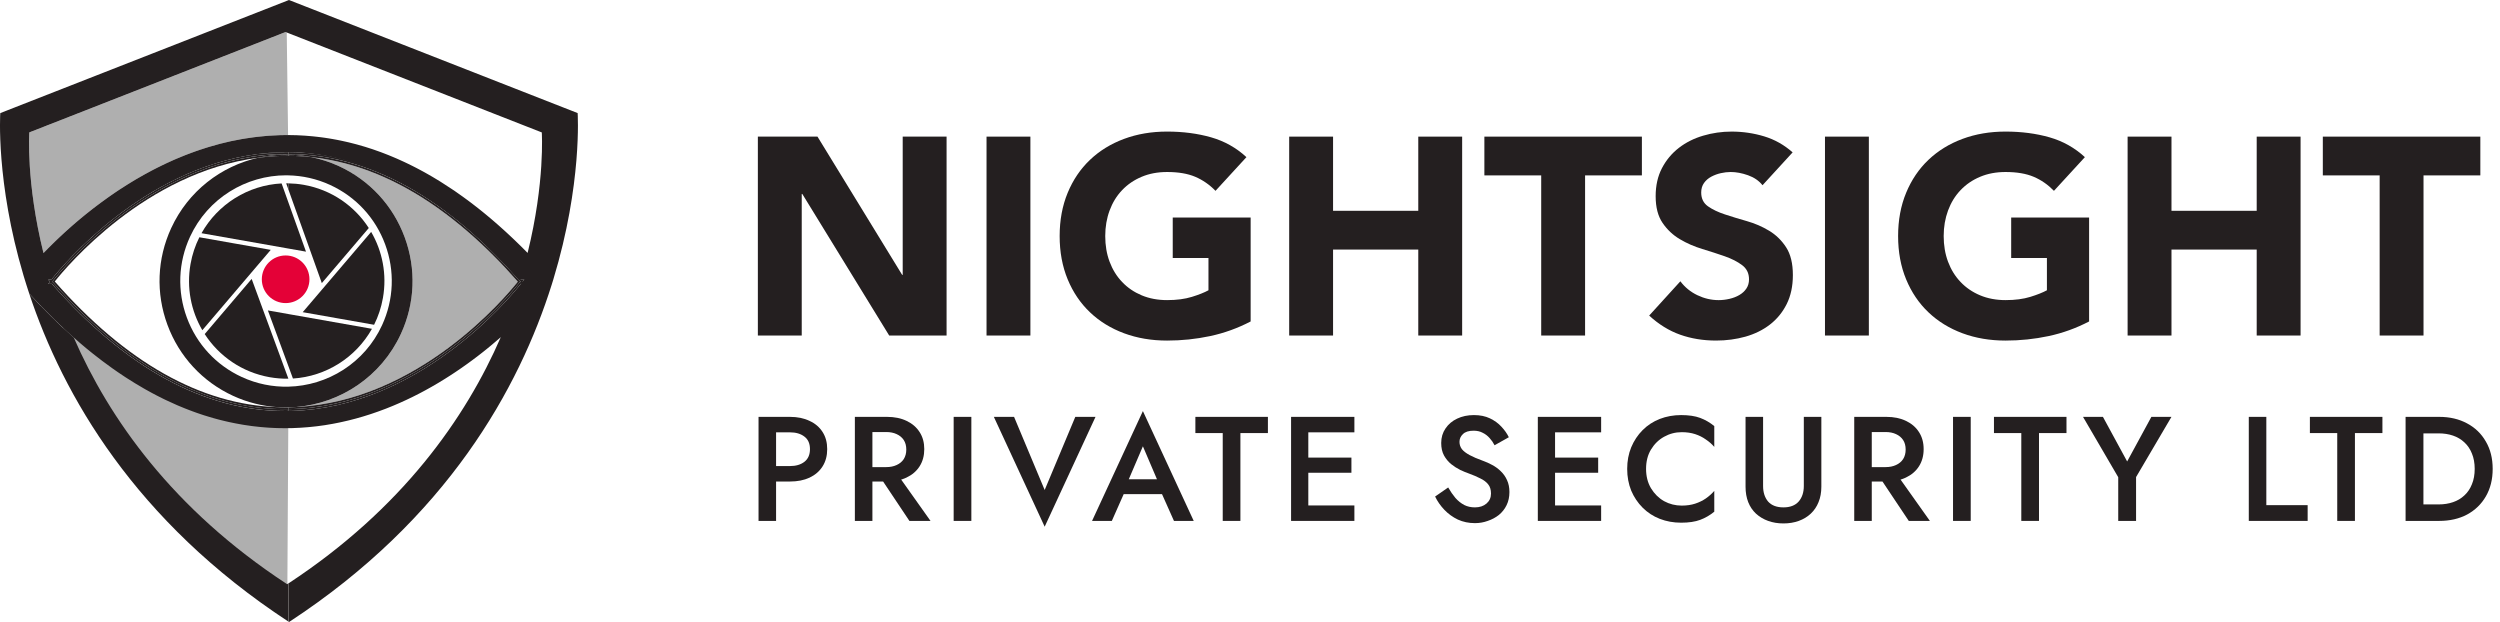 <?xml version="1.0" encoding="UTF-8"?>
<svg xmlns="http://www.w3.org/2000/svg" width="209" height="52" viewBox="0 0 209 52" fill="none">
  <path d="M4.343 25.522L9.902 29.724L16.568 33.603L24.102 35.477L24.014 50.778L17.046 45.767L9.174 35.272L4.343 25.522Z" fill="#AFAFAF"></path>
  <path d="M33.829 19.828C34.807 22.477 34.696 25.349 33.515 27.914C31.865 31.499 28.447 33.721 24.769 34.027C35.005 33.523 42.259 24.848 43.289 23.548C37.773 17.27 31.98 13.779 26.033 13.138C26.811 13.297 27.583 13.543 28.334 13.89C30.898 15.07 32.85 17.18 33.829 19.828Z" fill="#AFAFAF"></path>
  <path d="M33.829 19.829C32.85 17.18 30.898 15.071 28.334 13.889C27.583 13.544 26.811 13.297 26.033 13.137C25.391 13.067 24.747 13.032 24.102 13.03C23.903 13.028 23.706 13.031 23.506 13.036C22.854 13.054 22.214 13.105 21.586 13.186C18.489 13.889 15.74 15.969 14.312 19.07C13.13 21.636 13.019 24.506 13.998 27.156C14.976 29.804 16.928 31.914 19.492 33.095C20.696 33.648 21.95 33.954 23.199 34.037C23.499 34.047 23.801 34.049 24.102 34.044C24.189 34.043 24.276 34.044 24.361 34.042C24.498 34.038 24.633 34.032 24.768 34.025C28.446 33.719 31.864 31.497 33.515 27.912C34.696 25.349 34.807 22.477 33.829 19.829ZM31.939 27.189C30.48 30.356 27.373 32.251 24.101 32.325C22.8 32.356 21.475 32.098 20.215 31.519C18.072 30.532 16.44 28.769 15.622 26.555C14.804 24.34 14.898 21.941 15.885 19.796C17.374 16.564 20.579 14.655 23.925 14.655C23.984 14.655 24.043 14.659 24.101 14.66C25.279 14.684 26.471 14.943 27.607 15.465C29.751 16.452 31.383 18.215 32.2 20.43C33.019 22.645 32.926 25.045 31.939 27.189Z" fill="#241F20"></path>
  <path d="M16.667 19.835C16.321 20.525 16.068 21.275 15.928 22.074C15.579 24.054 15.974 25.993 16.914 27.604L22.634 20.889L16.667 19.835Z" fill="#241F20"></path>
  <path d="M24.101 16.898L23.543 15.335C20.733 15.479 18.204 17.075 16.845 19.496L24.101 20.777L25.581 21.038L24.101 16.898Z" fill="#241F20"></path>
  <path d="M32.012 24.913C32.362 22.934 31.966 20.996 31.029 19.386L25.307 26.098L31.274 27.151C31.619 26.462 31.872 25.71 32.012 24.913Z" fill="#241F20"></path>
  <path d="M26.904 23.666L30.83 19.062C29.64 17.221 27.718 15.861 25.39 15.451C24.958 15.375 24.528 15.336 24.102 15.329V15.82L26.904 23.666Z" fill="#241F20"></path>
  <path d="M24.101 15.819V15.328C24.043 15.327 23.983 15.325 23.924 15.325L24.101 15.819Z" fill="#241F20"></path>
  <path d="M24.109 31.66L24.102 31.639V31.66C24.104 31.66 24.107 31.66 24.109 31.66Z" fill="#241F20"></path>
  <path d="M17.113 27.928C18.303 29.766 20.224 31.124 22.55 31.535C23.072 31.627 23.59 31.667 24.101 31.658V31.637L21.039 23.317L17.113 27.928Z" fill="#241F20"></path>
  <path d="M24.102 26.254L22.395 25.952L24.102 30.588L24.49 31.645C27.263 31.47 29.751 29.883 31.095 27.489L24.102 26.254Z" fill="#241F20"></path>
  <path d="M26.032 13.138C31.978 13.779 37.772 17.271 43.288 23.548C42.258 24.847 35.003 33.523 24.767 34.027C24.546 34.045 24.324 34.056 24.102 34.061V34.204C34.991 34.054 42.711 24.54 43.462 23.58H43.523C43.512 23.568 43.501 23.556 43.492 23.544C43.512 23.515 43.523 23.501 43.523 23.501H43.454C36.504 15.568 29.87 12.899 24.102 12.874V12.926C24.744 12.937 25.39 13.006 26.032 13.138Z" fill="#241F20"></path>
  <path d="M4.404 23.501H4.343C4.354 23.513 4.365 23.525 4.376 23.537C4.355 23.566 4.343 23.58 4.343 23.58H4.412C11.498 31.667 18.256 34.285 24.102 34.204V34.061C24.033 34.062 23.965 34.065 23.896 34.065C23.664 34.065 23.431 34.054 23.198 34.039C16.771 33.821 10.514 30.289 4.579 23.532C5.557 22.299 12.152 14.407 21.585 13.188C22.406 13.001 23.252 12.912 24.103 12.927V12.876C13.034 12.829 5.164 22.53 4.404 23.501Z" fill="#241F20"></path>
  <path d="M26.032 13.138C25.389 13.006 24.744 12.937 24.102 12.925V13.031C24.747 13.033 25.39 13.069 26.032 13.138Z" fill="#241F20"></path>
  <path d="M24.36 34.043C24.274 34.045 24.187 34.044 24.102 34.045V34.06C24.324 34.055 24.546 34.044 24.767 34.026C24.633 34.033 24.497 34.039 24.36 34.043Z" fill="#241F20"></path>
  <path d="M23.197 34.038C23.431 34.054 23.664 34.064 23.896 34.064C23.964 34.064 24.033 34.061 24.101 34.06V34.045C23.799 34.05 23.498 34.048 23.197 34.038Z" fill="#241F20"></path>
  <path d="M24.101 13.031V12.925C23.25 12.912 22.404 13.001 21.584 13.187C22.211 13.106 22.852 13.054 23.504 13.037C23.704 13.031 23.902 13.029 24.101 13.031Z" fill="#241F20"></path>
  <path d="M43.539 23.733L43.83 23.697L43.691 23.536L43.834 23.344H43.523C37.349 16.317 30.819 12.745 24.102 12.718V12.873C29.869 12.896 36.504 15.566 43.454 23.499H43.523C43.523 23.499 43.512 23.514 43.492 23.542C43.503 23.554 43.514 23.567 43.523 23.579H43.462C42.711 24.539 34.992 34.053 24.102 34.203V34.358C24.191 34.357 24.28 34.357 24.369 34.354C34.982 34.06 42.508 25.035 43.539 23.733Z" fill="#241F20"></path>
  <path d="M4.412 23.579H4.343C4.343 23.579 4.354 23.564 4.375 23.536C4.364 23.524 4.354 23.512 4.343 23.499H4.404C5.163 22.529 13.034 12.828 24.101 12.873V12.718C23.9 12.717 23.698 12.719 23.497 12.724C12.885 13.018 5.359 22.042 4.327 23.346L4.032 23.38L4.175 23.542L4.032 23.733H4.344C10.541 30.787 17.097 34.359 23.841 34.359C23.928 34.359 24.016 34.357 24.103 34.355V34.2C18.256 34.283 11.497 31.666 4.412 23.579Z" fill="#241F20"></path>
  <path d="M2.442 24.543C5.26 33.024 11.285 43.56 24.102 51.959V48.774C24.069 48.796 24.037 48.816 24.004 48.838C23.987 48.827 23.971 48.816 23.954 48.805C14.405 42.547 9.104 34.954 6.168 28.224C4.914 27.116 3.672 25.891 2.442 24.543Z" fill="#241F20"></path>
  <path d="M3.635 21.158C3.526 21.271 3.422 21.381 3.32 21.49C3.42 21.383 3.526 21.273 3.635 21.158Z" fill="#646263"></path>
  <path d="M21.485 12.887L24.102 12.719C23.9 12.718 23.698 12.72 23.497 12.725C22.813 12.743 22.142 12.801 21.485 12.887Z" fill="#646263"></path>
  <path d="M23.869 2.679L23.819 2.699L2.445 11.071C2.445 11.071 2.164 15.227 3.634 21.158C3.635 21.156 3.638 21.154 3.639 21.153C3.669 21.121 3.702 21.088 3.734 21.055C3.823 20.963 3.914 20.871 4.008 20.775C4.055 20.726 4.105 20.678 4.154 20.629C4.237 20.546 4.322 20.463 4.408 20.377C4.462 20.325 4.517 20.271 4.572 20.217C4.662 20.129 4.757 20.04 4.851 19.95C4.904 19.899 4.956 19.849 5.011 19.798C5.139 19.677 5.271 19.555 5.406 19.432C5.428 19.411 5.45 19.391 5.472 19.37C5.629 19.228 5.791 19.083 5.956 18.938C6.01 18.89 6.066 18.843 6.12 18.795C6.237 18.694 6.356 18.591 6.477 18.488C6.541 18.434 6.606 18.38 6.672 18.325C6.79 18.225 6.911 18.126 7.035 18.026C7.101 17.972 7.165 17.918 7.233 17.866C7.374 17.751 7.52 17.637 7.666 17.522C7.715 17.484 7.762 17.447 7.812 17.409C8.007 17.257 8.207 17.106 8.411 16.956C8.46 16.919 8.512 16.883 8.561 16.847C8.718 16.732 8.877 16.617 9.038 16.502C9.111 16.45 9.186 16.398 9.26 16.346C9.405 16.246 9.551 16.146 9.699 16.045C9.777 15.993 9.855 15.94 9.936 15.888C10.095 15.783 10.255 15.679 10.417 15.576C10.486 15.532 10.553 15.488 10.623 15.446C10.855 15.3 11.089 15.156 11.327 15.016C11.349 15.002 11.371 14.99 11.393 14.978C11.611 14.85 11.831 14.724 12.053 14.6C12.131 14.557 12.211 14.515 12.289 14.472C12.46 14.378 12.633 14.286 12.808 14.195C12.898 14.148 12.988 14.102 13.079 14.055C13.254 13.967 13.43 13.881 13.608 13.794C13.694 13.752 13.779 13.711 13.866 13.671C14.089 13.566 14.315 13.463 14.545 13.363C14.585 13.345 14.626 13.326 14.666 13.309C14.935 13.193 15.208 13.081 15.483 12.972C15.56 12.941 15.638 12.913 15.716 12.883C15.918 12.806 16.12 12.73 16.325 12.658C16.424 12.623 16.524 12.588 16.624 12.555C16.816 12.491 17.008 12.427 17.202 12.366C17.303 12.334 17.404 12.303 17.506 12.272C17.722 12.207 17.94 12.146 18.158 12.088C18.237 12.067 18.314 12.043 18.393 12.023C18.69 11.946 18.989 11.874 19.292 11.808C19.353 11.794 19.415 11.783 19.478 11.77C19.721 11.719 19.965 11.671 20.211 11.628C20.316 11.61 20.421 11.594 20.527 11.577C20.736 11.543 20.947 11.512 21.159 11.484C21.271 11.469 21.385 11.455 21.498 11.441C21.718 11.416 21.938 11.394 22.16 11.375C22.262 11.367 22.362 11.356 22.464 11.348C22.787 11.325 23.111 11.307 23.438 11.298C23.565 11.295 23.693 11.296 23.82 11.295C23.908 11.293 23.995 11.292 24.083 11.292L23.972 2.723L23.869 2.679Z" fill="#AFAFAF"></path>
  <path d="M48.291 9.454L24.158 0L24.102 0.022L0.024 9.454C0.024 9.454 -0.364 15.189 1.964 23.023C1.982 23.083 2 23.143 2.018 23.203C2.036 23.262 2.055 23.322 2.073 23.382C2.117 23.525 2.161 23.669 2.207 23.813C2.245 23.936 2.285 24.058 2.325 24.181C2.364 24.301 2.403 24.422 2.443 24.543C3.825 26.057 5.222 27.417 6.633 28.628C6.671 28.66 6.709 28.692 6.747 28.725C6.896 28.852 7.043 28.977 7.192 29.1C7.232 29.132 7.269 29.164 7.309 29.196C7.462 29.321 7.616 29.447 7.772 29.571C7.78 29.577 7.789 29.584 7.796 29.59C8.299 29.99 8.804 30.371 9.311 30.731C9.349 30.758 9.385 30.785 9.423 30.812C9.567 30.913 9.711 31.013 9.854 31.112C9.907 31.148 9.958 31.183 10.011 31.218C10.152 31.314 10.294 31.409 10.436 31.502C10.485 31.534 10.532 31.564 10.581 31.596C11.056 31.904 11.534 32.194 12.012 32.468C12.052 32.491 12.092 32.515 12.133 32.538C12.266 32.614 12.399 32.687 12.532 32.759C12.6 32.797 12.669 32.833 12.738 32.871C12.866 32.94 12.992 33.006 13.12 33.072C13.194 33.111 13.27 33.149 13.344 33.186C13.469 33.25 13.594 33.312 13.719 33.373C13.794 33.41 13.868 33.444 13.944 33.48C14.203 33.603 14.462 33.721 14.722 33.834C14.771 33.856 14.82 33.878 14.869 33.899C14.982 33.947 15.096 33.994 15.21 34.04C15.303 34.078 15.395 34.117 15.488 34.154C15.597 34.198 15.707 34.239 15.816 34.281C15.915 34.319 16.014 34.355 16.111 34.392C16.218 34.431 16.323 34.469 16.429 34.507C16.535 34.544 16.64 34.58 16.746 34.616C16.845 34.649 16.945 34.683 17.044 34.715C17.191 34.762 17.338 34.806 17.485 34.85C17.602 34.884 17.716 34.919 17.832 34.952C17.973 34.992 18.113 35.031 18.254 35.068C18.343 35.091 18.432 35.113 18.521 35.135C18.643 35.165 18.764 35.195 18.887 35.224C18.977 35.245 19.067 35.266 19.158 35.285C19.282 35.312 19.407 35.339 19.533 35.363C19.618 35.38 19.703 35.398 19.788 35.413C19.935 35.441 20.081 35.467 20.228 35.492C20.291 35.502 20.354 35.514 20.417 35.525C20.624 35.557 20.83 35.587 21.038 35.615C21.099 35.622 21.159 35.63 21.22 35.637C21.371 35.655 21.523 35.672 21.675 35.688C21.752 35.696 21.831 35.703 21.907 35.71C22.046 35.722 22.182 35.733 22.32 35.743C22.399 35.749 22.478 35.754 22.556 35.759C22.702 35.768 22.847 35.775 22.992 35.78C23.059 35.782 23.128 35.786 23.195 35.788C23.408 35.794 23.619 35.798 23.831 35.798C23.917 35.798 24.003 35.796 24.089 35.794C24.095 35.794 24.1 35.794 24.106 35.794C24.215 35.793 24.324 35.793 24.433 35.79C24.646 35.783 24.858 35.774 25.069 35.761C25.135 35.758 25.201 35.753 25.267 35.748C25.415 35.738 25.561 35.727 25.708 35.715C25.78 35.709 25.852 35.703 25.924 35.696C26.071 35.681 26.217 35.665 26.364 35.649C26.426 35.642 26.49 35.636 26.552 35.627C26.757 35.602 26.961 35.573 27.164 35.543C27.176 35.542 27.187 35.539 27.198 35.537C27.39 35.507 27.581 35.474 27.77 35.44C27.833 35.429 27.897 35.416 27.96 35.404C28.1 35.377 28.239 35.35 28.377 35.321C28.445 35.306 28.515 35.291 28.583 35.276C28.724 35.246 28.864 35.214 29.004 35.18C29.061 35.167 29.12 35.153 29.178 35.139C29.373 35.091 29.567 35.041 29.759 34.989C29.778 34.985 29.798 34.978 29.817 34.972C29.991 34.925 30.162 34.876 30.333 34.825C30.394 34.806 30.455 34.787 30.516 34.768C30.647 34.728 30.777 34.687 30.908 34.645C30.973 34.624 31.038 34.603 31.101 34.581C31.235 34.536 31.369 34.491 31.502 34.443C31.554 34.425 31.608 34.407 31.661 34.387C31.844 34.321 32.026 34.254 32.207 34.184C32.23 34.176 32.252 34.166 32.275 34.158C32.434 34.096 32.59 34.033 32.746 33.969C32.803 33.946 32.859 33.923 32.915 33.899C33.04 33.846 33.163 33.794 33.286 33.74C33.345 33.714 33.404 33.688 33.462 33.663C33.592 33.605 33.72 33.547 33.847 33.488C33.892 33.467 33.939 33.447 33.984 33.425C34.156 33.344 34.327 33.262 34.496 33.179C34.518 33.168 34.54 33.157 34.562 33.146C34.708 33.073 34.854 32.999 34.998 32.925C35.049 32.898 35.099 32.873 35.151 32.846C35.269 32.783 35.385 32.721 35.502 32.659C35.554 32.631 35.605 32.602 35.656 32.574C35.781 32.506 35.904 32.436 36.028 32.367C36.066 32.346 36.102 32.325 36.14 32.303C36.301 32.212 36.46 32.119 36.618 32.025C36.637 32.014 36.656 32.002 36.675 31.991C36.812 31.909 36.947 31.826 37.082 31.742C37.126 31.716 37.169 31.689 37.213 31.661C37.325 31.591 37.436 31.52 37.547 31.449C37.591 31.421 37.634 31.393 37.678 31.365C37.8 31.286 37.921 31.206 38.042 31.126C38.068 31.108 38.093 31.091 38.119 31.074C38.268 30.974 38.416 30.874 38.562 30.773C38.576 30.763 38.589 30.754 38.603 30.744C38.732 30.654 38.859 30.564 38.986 30.473C39.02 30.449 39.055 30.423 39.09 30.399C39.199 30.321 39.305 30.242 39.411 30.164C39.444 30.14 39.477 30.115 39.51 30.091C39.63 30.002 39.75 29.913 39.867 29.823C39.882 29.812 39.896 29.802 39.91 29.791C40.048 29.685 40.184 29.58 40.317 29.475C40.322 29.472 40.326 29.468 40.331 29.464C40.455 29.367 40.576 29.27 40.697 29.172C40.722 29.152 40.748 29.131 40.772 29.11C40.875 29.027 40.976 28.943 41.076 28.86C41.101 28.84 41.124 28.82 41.148 28.8C41.397 28.593 41.636 28.388 41.867 28.185C38.939 34.914 33.648 42.511 24.11 48.775V51.961C24.13 51.973 24.147 51.986 24.166 51.999C37.403 43.344 43.412 32.411 46.124 23.795C46.172 23.643 46.219 23.492 46.264 23.341C48.691 15.343 48.291 9.454 48.291 9.454ZM43.691 23.536L43.539 23.733C42.508 25.035 34.982 34.06 24.369 34.354C24.28 34.357 24.191 34.357 24.102 34.358C24.015 34.359 23.927 34.362 23.84 34.362C17.096 34.362 10.54 30.79 4.343 23.735H4.031L4.174 23.545L4.031 23.382L4.325 23.348C5.291 22.129 11.941 14.153 21.484 12.889C22.141 12.802 22.811 12.746 23.496 12.726C23.697 12.72 23.899 12.719 24.1 12.72C24.468 12.721 24.836 12.736 25.203 12.758C31.486 13.233 37.591 16.8 43.386 23.4H43.487C43.494 23.376 43.5 23.353 43.507 23.328C43.512 23.334 43.517 23.339 43.523 23.345H43.834L43.691 23.536ZM44.108 21.144C43.752 20.78 43.394 20.428 43.035 20.085C42.988 20.04 42.942 19.995 42.894 19.95C42.76 19.822 42.625 19.698 42.491 19.573C42.413 19.501 42.336 19.428 42.258 19.357C42.131 19.241 42.004 19.127 41.877 19.014C41.791 18.938 41.706 18.861 41.62 18.785C41.495 18.677 41.371 18.569 41.248 18.462C41.158 18.386 41.07 18.309 40.981 18.234C40.858 18.131 40.734 18.028 40.612 17.927C40.522 17.852 40.431 17.777 40.34 17.704C40.218 17.605 40.096 17.508 39.973 17.411C39.882 17.339 39.789 17.267 39.697 17.196C39.575 17.102 39.453 17.008 39.331 16.915C39.239 16.846 39.146 16.778 39.055 16.71C38.931 16.619 38.809 16.528 38.686 16.44C38.595 16.374 38.504 16.312 38.413 16.247C38.289 16.159 38.164 16.07 38.04 15.984C37.955 15.927 37.871 15.872 37.788 15.816C37.527 15.64 37.265 15.469 37.002 15.304C36.927 15.256 36.852 15.207 36.776 15.16C36.659 15.086 36.541 15.017 36.423 14.946C36.322 14.885 36.222 14.824 36.12 14.764C36.006 14.697 35.892 14.632 35.777 14.567C35.672 14.507 35.568 14.447 35.463 14.39C35.35 14.328 35.236 14.267 35.124 14.207C35.017 14.149 34.911 14.093 34.804 14.038C34.691 13.98 34.58 13.924 34.468 13.867C34.359 13.812 34.25 13.759 34.142 13.706C34.03 13.652 33.92 13.6 33.809 13.547C33.698 13.495 33.587 13.445 33.476 13.395C33.367 13.346 33.258 13.297 33.15 13.249C33.035 13.199 32.92 13.151 32.805 13.103C32.699 13.059 32.593 13.013 32.486 12.971C32.367 12.922 32.246 12.877 32.126 12.83C32.025 12.791 31.923 12.751 31.822 12.714C31.686 12.664 31.551 12.618 31.415 12.57C31.328 12.539 31.243 12.508 31.156 12.478C30.937 12.405 30.72 12.334 30.501 12.268C30.428 12.246 30.355 12.226 30.281 12.205C30.131 12.161 29.98 12.116 29.829 12.075C29.738 12.051 29.646 12.028 29.555 12.004C29.421 11.97 29.288 11.935 29.155 11.903C29.059 11.88 28.962 11.859 28.866 11.837C28.737 11.808 28.608 11.778 28.478 11.752C28.381 11.731 28.282 11.712 28.184 11.693C28.056 11.668 27.929 11.644 27.8 11.622C27.701 11.605 27.602 11.588 27.504 11.572C27.375 11.551 27.247 11.532 27.119 11.513C27.021 11.499 26.922 11.485 26.824 11.473C26.694 11.456 26.563 11.441 26.432 11.427C26.337 11.416 26.242 11.405 26.145 11.396C26.008 11.383 25.87 11.372 25.733 11.361C25.644 11.353 25.555 11.346 25.465 11.34C25.312 11.33 25.161 11.323 25.008 11.315C24.933 11.312 24.859 11.307 24.784 11.304C24.557 11.297 24.33 11.292 24.103 11.291C24.1 11.291 24.098 11.291 24.097 11.291C24.093 11.291 24.088 11.291 24.084 11.291C23.996 11.291 23.91 11.293 23.822 11.293C23.695 11.295 23.566 11.293 23.439 11.297C23.112 11.306 22.787 11.324 22.466 11.347C22.364 11.354 22.263 11.364 22.162 11.374C21.939 11.394 21.719 11.414 21.5 11.44C21.386 11.454 21.272 11.468 21.16 11.483C20.949 11.511 20.737 11.543 20.528 11.576C20.423 11.593 20.317 11.609 20.212 11.627C19.965 11.67 19.721 11.719 19.479 11.769C19.418 11.782 19.356 11.793 19.293 11.806C18.99 11.872 18.691 11.944 18.394 12.021C18.316 12.042 18.238 12.064 18.16 12.086C17.941 12.145 17.724 12.206 17.507 12.271C17.406 12.301 17.305 12.333 17.203 12.365C17.009 12.426 16.817 12.488 16.625 12.554C16.525 12.588 16.425 12.623 16.326 12.657C16.122 12.729 15.919 12.805 15.718 12.882C15.64 12.911 15.562 12.94 15.485 12.971C15.208 13.079 14.936 13.192 14.667 13.308C14.627 13.325 14.587 13.344 14.546 13.361C14.318 13.462 14.092 13.564 13.867 13.669C13.78 13.71 13.695 13.752 13.609 13.793C13.431 13.878 13.255 13.965 13.081 14.054C12.99 14.101 12.9 14.147 12.809 14.193C12.635 14.284 12.461 14.377 12.29 14.471C12.212 14.514 12.133 14.556 12.054 14.599C11.831 14.724 11.611 14.849 11.395 14.976C11.373 14.99 11.351 15.002 11.329 15.014C11.089 15.156 10.855 15.3 10.624 15.444C10.554 15.488 10.487 15.532 10.419 15.575C10.256 15.679 10.096 15.783 9.937 15.886C9.858 15.939 9.78 15.992 9.7 16.044C9.553 16.144 9.406 16.243 9.262 16.345C9.187 16.396 9.113 16.448 9.04 16.501C8.878 16.616 8.719 16.731 8.562 16.846C8.512 16.882 8.462 16.918 8.413 16.954C8.209 17.106 8.01 17.256 7.813 17.407C7.764 17.445 7.717 17.483 7.668 17.521C7.521 17.636 7.376 17.751 7.234 17.864C7.167 17.918 7.102 17.972 7.036 18.024C6.914 18.125 6.792 18.225 6.673 18.324C6.607 18.378 6.543 18.433 6.478 18.487C6.357 18.59 6.238 18.692 6.121 18.794C6.066 18.841 6.011 18.889 5.957 18.937C5.793 19.082 5.63 19.226 5.474 19.369C5.451 19.39 5.43 19.41 5.408 19.43C5.272 19.554 5.14 19.676 5.012 19.797C4.957 19.848 4.906 19.898 4.852 19.948C4.757 20.039 4.664 20.128 4.573 20.216C4.517 20.27 4.464 20.323 4.41 20.376C4.323 20.461 4.239 20.544 4.156 20.628C4.107 20.676 4.057 20.726 4.009 20.774C3.915 20.869 3.825 20.962 3.735 21.054C3.704 21.085 3.671 21.12 3.64 21.151C3.639 21.153 3.636 21.155 3.635 21.156C3.525 21.27 3.421 21.38 3.32 21.489C3.421 21.381 3.525 21.271 3.635 21.156C2.166 15.226 2.447 11.07 2.447 11.07L23.82 2.697L23.871 2.678L23.972 2.717L24.103 2.768L45.294 11.07C45.293 11.072 45.573 15.222 44.108 21.144Z" fill="#241F20"></path>
  <path d="M23.879 25.339C24.979 25.339 25.87 24.448 25.87 23.348C25.87 22.248 24.979 21.357 23.879 21.357C22.78 21.357 21.888 22.248 21.888 23.348C21.888 24.448 22.78 25.339 23.879 25.339Z" fill="#E40137"></path>
  <path d="M63.357 11.422H68.342L75.419 22.977H75.466V11.422H79.134V28.05H74.337L67.072 16.214H67.025V28.05H63.357V11.422Z" fill="#241F20"></path>
  <path d="M82.474 11.422H86.141V28.05H82.474V11.422Z" fill="#241F20"></path>
  <path d="M104.553 26.875C103.471 27.439 102.342 27.846 101.166 28.097C99.99 28.348 98.791 28.472 97.57 28.472C96.268 28.472 95.069 28.269 93.972 27.862C92.874 27.454 91.925 26.872 91.126 26.111C90.327 25.352 89.704 24.432 89.257 23.352C88.811 22.272 88.587 21.067 88.587 19.736C88.587 18.405 88.811 17.2 89.257 16.12C89.704 15.04 90.327 14.12 91.126 13.361C91.925 12.601 92.874 12.018 93.972 11.611C95.069 11.203 96.268 11 97.57 11C98.901 11 100.128 11.161 101.25 11.481C102.371 11.803 103.356 12.355 104.202 13.137L101.616 15.954C101.115 15.438 100.549 15.047 99.923 14.78C99.296 14.514 98.512 14.38 97.571 14.38C96.787 14.38 96.078 14.512 95.443 14.78C94.808 15.046 94.264 15.418 93.809 15.895C93.354 16.372 93.006 16.939 92.763 17.597C92.519 18.255 92.398 18.967 92.398 19.735C92.398 20.517 92.519 21.234 92.763 21.883C93.006 22.533 93.354 23.097 93.809 23.574C94.264 24.053 94.809 24.423 95.443 24.689C96.078 24.955 96.787 25.089 97.571 25.089C98.371 25.089 99.06 24.998 99.641 24.818C100.22 24.639 100.683 24.455 101.028 24.267V21.567H98.041V18.185H104.554V26.875H104.553Z" fill="#241F20"></path>
  <path d="M107.776 11.422H111.444V17.623H118.568V11.422H122.236V28.05H118.568V20.863H111.444V28.05H107.776V11.422Z" fill="#241F20"></path>
  <path d="M128.843 14.663H124.094V11.422H137.262V14.663H132.513V28.05H128.845V14.663H128.843Z" fill="#241F20"></path>
  <path d="M147.347 15.485C147.049 15.11 146.645 14.832 146.136 14.651C145.625 14.47 145.144 14.38 144.689 14.38C144.422 14.38 144.149 14.412 143.866 14.475C143.585 14.537 143.318 14.636 143.067 14.768C142.816 14.901 142.613 15.078 142.456 15.296C142.298 15.517 142.221 15.783 142.221 16.096C142.221 16.597 142.409 16.98 142.784 17.246C143.161 17.512 143.635 17.74 144.206 17.926C144.779 18.115 145.394 18.303 146.052 18.49C146.71 18.678 147.326 18.944 147.898 19.289C148.47 19.633 148.945 20.096 149.32 20.675C149.696 21.254 149.884 22.03 149.884 23C149.884 23.923 149.711 24.73 149.368 25.418C149.023 26.108 148.556 26.678 147.968 27.132C147.38 27.587 146.698 27.922 145.923 28.143C145.147 28.361 144.328 28.471 143.466 28.471C142.385 28.471 141.382 28.307 140.457 27.979C139.531 27.65 138.67 27.117 137.871 26.382L140.479 23.516C140.856 24.018 141.33 24.405 141.901 24.678C142.474 24.952 143.065 25.09 143.678 25.09C143.975 25.09 144.276 25.055 144.583 24.984C144.889 24.914 145.162 24.808 145.407 24.666C145.65 24.525 145.846 24.346 145.995 24.127C146.144 23.907 146.218 23.65 146.218 23.352C146.218 22.851 146.027 22.456 145.642 22.167C145.258 21.878 144.776 21.631 144.196 21.427C143.615 21.225 142.988 21.021 142.315 20.816C141.64 20.614 141.013 20.339 140.434 19.994C139.853 19.651 139.372 19.195 138.989 18.633C138.604 18.069 138.413 17.326 138.413 16.402C138.413 15.511 138.589 14.727 138.942 14.054C139.294 13.38 139.765 12.817 140.352 12.363C140.94 11.908 141.617 11.568 142.386 11.342C143.153 11.115 143.945 11.001 144.761 11.001C145.701 11.001 146.61 11.135 147.488 11.401C148.366 11.667 149.158 12.113 149.863 12.739L147.347 15.485Z" fill="#241F20"></path>
  <path d="M152.568 11.422H156.236V28.05H152.568V11.422Z" fill="#241F20"></path>
  <path d="M174.647 26.875C173.565 27.439 172.436 27.846 171.26 28.097C170.084 28.348 168.886 28.472 167.664 28.472C166.362 28.472 165.163 28.269 164.066 27.862C162.968 27.454 162.02 26.872 161.22 26.111C160.421 25.352 159.798 24.432 159.352 23.352C158.905 22.272 158.682 21.067 158.682 19.736C158.682 18.405 158.905 17.2 159.352 16.12C159.798 15.04 160.421 14.12 161.22 13.361C162.02 12.601 162.968 12.018 164.066 11.611C165.163 11.203 166.362 11 167.664 11C168.995 11 170.223 11.161 171.344 11.481C172.465 11.803 173.448 12.355 174.296 13.137L171.71 15.954C171.209 15.438 170.644 15.047 170.018 14.78C169.39 14.514 168.606 14.38 167.666 14.38C166.882 14.38 166.172 14.512 165.537 14.78C164.902 15.046 164.358 15.418 163.904 15.895C163.448 16.372 163.1 16.939 162.857 17.597C162.614 18.255 162.492 18.967 162.492 19.735C162.492 20.517 162.614 21.234 162.857 21.883C163.1 22.533 163.448 23.097 163.904 23.574C164.358 24.053 164.903 24.423 165.537 24.689C166.172 24.955 166.882 25.089 167.666 25.089C168.465 25.089 169.155 24.998 169.735 24.818C170.314 24.639 170.777 24.455 171.122 24.267V21.567H168.135V18.185H174.649V26.875H174.647Z" fill="#241F20"></path>
  <path d="M177.868 11.422H181.536V17.623H188.66V11.422H192.328V28.05H188.66V20.863H181.536V28.05H177.868V11.422Z" fill="#241F20"></path>
  <path d="M198.937 14.663H194.188V11.422H207.356V14.663H202.606V28.05H198.939V14.663H198.937Z" fill="#241F20"></path>
  <path d="M201.107 34.85H202.598V43.548H201.107V34.85ZM203.915 43.548H202.014V42.169H203.878C204.309 42.169 204.707 42.107 205.071 41.982C205.435 41.858 205.75 41.672 206.015 41.423C206.289 41.175 206.5 40.864 206.649 40.491C206.806 40.119 206.885 39.688 206.885 39.199C206.885 38.711 206.806 38.28 206.649 37.907C206.5 37.534 206.289 37.224 206.015 36.975C205.75 36.727 205.435 36.54 205.071 36.416C204.707 36.292 204.309 36.23 203.878 36.23H202.014V34.85H203.915C204.802 34.85 205.58 35.033 206.251 35.397C206.922 35.753 207.444 36.259 207.817 36.913C208.198 37.559 208.388 38.321 208.388 39.199C208.388 40.077 208.198 40.843 207.817 41.498C207.444 42.144 206.922 42.649 206.251 43.014C205.58 43.37 204.802 43.548 203.915 43.548Z" fill="#241F20"></path>
  <path d="M193.107 36.205V34.85H199.17V36.205H196.872V43.548H195.393V36.205H193.107Z" fill="#241F20"></path>
  <path d="M187.999 34.85H189.465V42.231H192.919V43.548H187.999V34.85Z" fill="#241F20"></path>
  <path d="M179.855 34.85H181.533L178.575 39.883V43.548H177.084V39.895L174.14 34.85H175.805L177.83 38.578L179.855 34.85Z" fill="#241F20"></path>
  <path d="M166.695 36.205V34.85H172.758V36.205H170.46V43.548H168.981V36.205H166.695Z" fill="#241F20"></path>
  <path d="M163.273 34.85H164.752V43.548H163.273V34.85Z" fill="#241F20"></path>
  <path d="M156.803 39.398H158.394L161.338 43.548H159.574L156.803 39.398ZM155.014 34.85H156.48V43.548H155.014V34.85ZM155.884 36.118V34.85H157.698C158.327 34.85 158.874 34.962 159.338 35.186C159.81 35.41 160.175 35.724 160.431 36.13C160.688 36.528 160.817 37 160.817 37.547C160.817 38.093 160.688 38.57 160.431 38.976C160.175 39.381 159.81 39.696 159.338 39.92C158.874 40.144 158.327 40.255 157.698 40.255H155.884V39.05H157.636C157.967 39.05 158.257 38.992 158.506 38.876C158.762 38.76 158.961 38.594 159.102 38.379C159.243 38.156 159.313 37.89 159.313 37.584C159.313 37.269 159.243 37.004 159.102 36.789C158.961 36.573 158.762 36.408 158.506 36.292C158.257 36.176 157.967 36.118 157.636 36.118H155.884Z" fill="#241F20"></path>
  <path d="M145.928 34.85H147.394V40.628C147.394 41.166 147.535 41.601 147.817 41.933C148.107 42.256 148.533 42.417 149.097 42.417C149.652 42.417 150.074 42.256 150.364 41.933C150.654 41.601 150.799 41.166 150.799 40.628V34.85H152.265V40.69C152.265 41.171 152.186 41.601 152.029 41.982C151.88 42.355 151.664 42.674 151.383 42.939C151.101 43.204 150.766 43.407 150.376 43.548C149.987 43.689 149.56 43.759 149.097 43.759C148.633 43.759 148.206 43.689 147.817 43.548C147.428 43.407 147.088 43.204 146.798 42.939C146.516 42.674 146.301 42.355 146.152 41.982C146.003 41.601 145.928 41.171 145.928 40.69V34.85Z" fill="#241F20"></path>
  <path d="M137.611 39.199C137.611 39.812 137.747 40.35 138.021 40.814C138.302 41.278 138.667 41.639 139.114 41.895C139.57 42.144 140.063 42.268 140.593 42.268C141.007 42.268 141.38 42.214 141.711 42.107C142.042 41.999 142.34 41.854 142.606 41.672C142.879 41.481 143.115 41.27 143.314 41.038V42.778C142.949 43.076 142.556 43.303 142.133 43.461C141.711 43.618 141.181 43.697 140.543 43.697C139.905 43.697 139.309 43.589 138.754 43.374C138.207 43.159 137.731 42.848 137.325 42.442C136.919 42.036 136.6 41.56 136.368 41.013C136.145 40.458 136.033 39.853 136.033 39.199C136.033 38.545 136.145 37.944 136.368 37.398C136.6 36.843 136.919 36.362 137.325 35.956C137.731 35.55 138.207 35.24 138.754 35.024C139.309 34.809 139.905 34.701 140.543 34.701C141.181 34.701 141.711 34.78 142.133 34.937C142.556 35.095 142.949 35.322 143.314 35.621V37.36C143.115 37.128 142.879 36.921 142.606 36.739C142.34 36.548 142.042 36.399 141.711 36.292C141.38 36.184 141.007 36.13 140.593 36.13C140.063 36.13 139.57 36.259 139.114 36.515C138.667 36.764 138.302 37.12 138.021 37.584C137.747 38.039 137.611 38.578 137.611 39.199Z" fill="#241F20"></path>
  <path d="M129.469 43.548V42.256H133.855V43.548H129.469ZM129.469 36.143V34.85H133.855V36.143H129.469ZM129.469 39.522V38.255H133.607V39.522H129.469ZM128.562 34.85H130.003V43.548H128.562V34.85Z" fill="#241F20"></path>
  <path d="M121.068 40.752C121.259 41.084 121.462 41.378 121.677 41.634C121.901 41.883 122.145 42.078 122.41 42.218C122.675 42.351 122.974 42.417 123.305 42.417C123.703 42.417 124.026 42.309 124.274 42.094C124.523 41.879 124.647 41.601 124.647 41.262C124.647 40.939 124.568 40.682 124.411 40.491C124.253 40.292 124.034 40.127 123.752 39.994C123.479 39.853 123.16 39.717 122.796 39.584C122.58 39.51 122.34 39.41 122.075 39.286C121.81 39.154 121.557 38.992 121.317 38.801C121.077 38.603 120.878 38.362 120.721 38.081C120.563 37.791 120.485 37.443 120.485 37.037C120.485 36.573 120.605 36.167 120.845 35.819C121.085 35.463 121.408 35.19 121.814 34.999C122.228 34.801 122.696 34.701 123.218 34.701C123.732 34.701 124.179 34.792 124.56 34.975C124.941 35.157 125.26 35.389 125.517 35.67C125.782 35.952 125.989 36.246 126.138 36.553L124.945 37.224C124.837 37.008 124.701 36.809 124.535 36.627C124.369 36.437 124.175 36.288 123.951 36.18C123.736 36.064 123.483 36.006 123.193 36.006C122.787 36.006 122.489 36.101 122.299 36.292C122.108 36.474 122.013 36.689 122.013 36.938C122.013 37.161 122.079 37.364 122.212 37.547C122.352 37.721 122.568 37.886 122.858 38.044C123.148 38.201 123.525 38.362 123.988 38.528C124.245 38.619 124.502 38.735 124.759 38.876C125.024 39.017 125.264 39.195 125.479 39.41C125.695 39.617 125.865 39.862 125.989 40.143C126.121 40.425 126.188 40.756 126.188 41.137C126.188 41.543 126.109 41.908 125.952 42.231C125.794 42.554 125.579 42.827 125.305 43.051C125.032 43.266 124.721 43.432 124.374 43.548C124.034 43.672 123.678 43.734 123.305 43.734C122.791 43.734 122.315 43.635 121.876 43.436C121.445 43.229 121.068 42.956 120.745 42.616C120.422 42.276 120.166 41.908 119.975 41.51L121.068 40.752Z" fill="#241F20"></path>
  <path d="M108.841 43.548V42.256H113.227V43.548H108.841ZM108.841 36.143V34.85H113.227V36.143H108.841ZM108.841 39.522V38.255H112.979V39.522H108.841ZM107.934 34.85H109.375V43.548H107.934V34.85Z" fill="#241F20"></path>
  <path d="M99.934 36.205V34.85H105.997V36.205H103.698V43.548H102.22V36.205H99.934Z" fill="#241F20"></path>
  <path d="M93.272 41.311L93.545 40.069H97.583L97.869 41.311H93.272ZM95.546 37.311L94.179 40.504L94.154 40.827L92.949 43.548H91.296L95.546 34.366L99.795 43.548H98.143L96.962 40.901L96.925 40.541L95.546 37.311Z" fill="#241F20"></path>
  <path d="M87.335 40.964L89.895 34.85H91.585L87.335 44.032L83.086 34.85H84.776L87.335 40.964Z" fill="#241F20"></path>
  <path d="M79.726 34.85H81.205V43.548H79.726V34.85Z" fill="#241F20"></path>
  <path d="M73.256 39.398H74.846L77.791 43.548H76.027L73.256 39.398ZM71.467 34.85H72.933V43.548H71.467V34.85ZM72.337 36.118V34.85H74.151C74.78 34.85 75.327 34.962 75.791 35.186C76.263 35.41 76.627 35.724 76.884 36.13C77.141 36.528 77.269 37 77.269 37.547C77.269 38.093 77.141 38.57 76.884 38.976C76.627 39.381 76.263 39.696 75.791 39.92C75.327 40.144 74.78 40.255 74.151 40.255H72.337V39.05H74.088C74.42 39.05 74.71 38.992 74.958 38.876C75.215 38.76 75.414 38.594 75.555 38.379C75.695 38.156 75.766 37.89 75.766 37.584C75.766 37.269 75.695 37.004 75.555 36.789C75.414 36.573 75.215 36.408 74.958 36.292C74.71 36.176 74.42 36.118 74.088 36.118H72.337Z" fill="#241F20"></path>
  <path d="M63.414 34.85H64.88V43.548H63.414V34.85ZM64.284 36.143V34.85H66.036C66.665 34.85 67.212 34.962 67.676 35.186C68.148 35.401 68.513 35.712 68.769 36.118C69.026 36.515 69.154 36.992 69.154 37.547C69.154 38.102 69.026 38.582 68.769 38.988C68.513 39.394 68.148 39.709 67.676 39.932C67.212 40.148 66.665 40.255 66.036 40.255H64.284V38.963H66.036C66.541 38.963 66.947 38.843 67.253 38.603C67.56 38.363 67.713 38.011 67.713 37.547C67.713 37.083 67.56 36.735 67.253 36.503C66.947 36.263 66.541 36.143 66.036 36.143H64.284Z" fill="#241F20"></path>
</svg>
